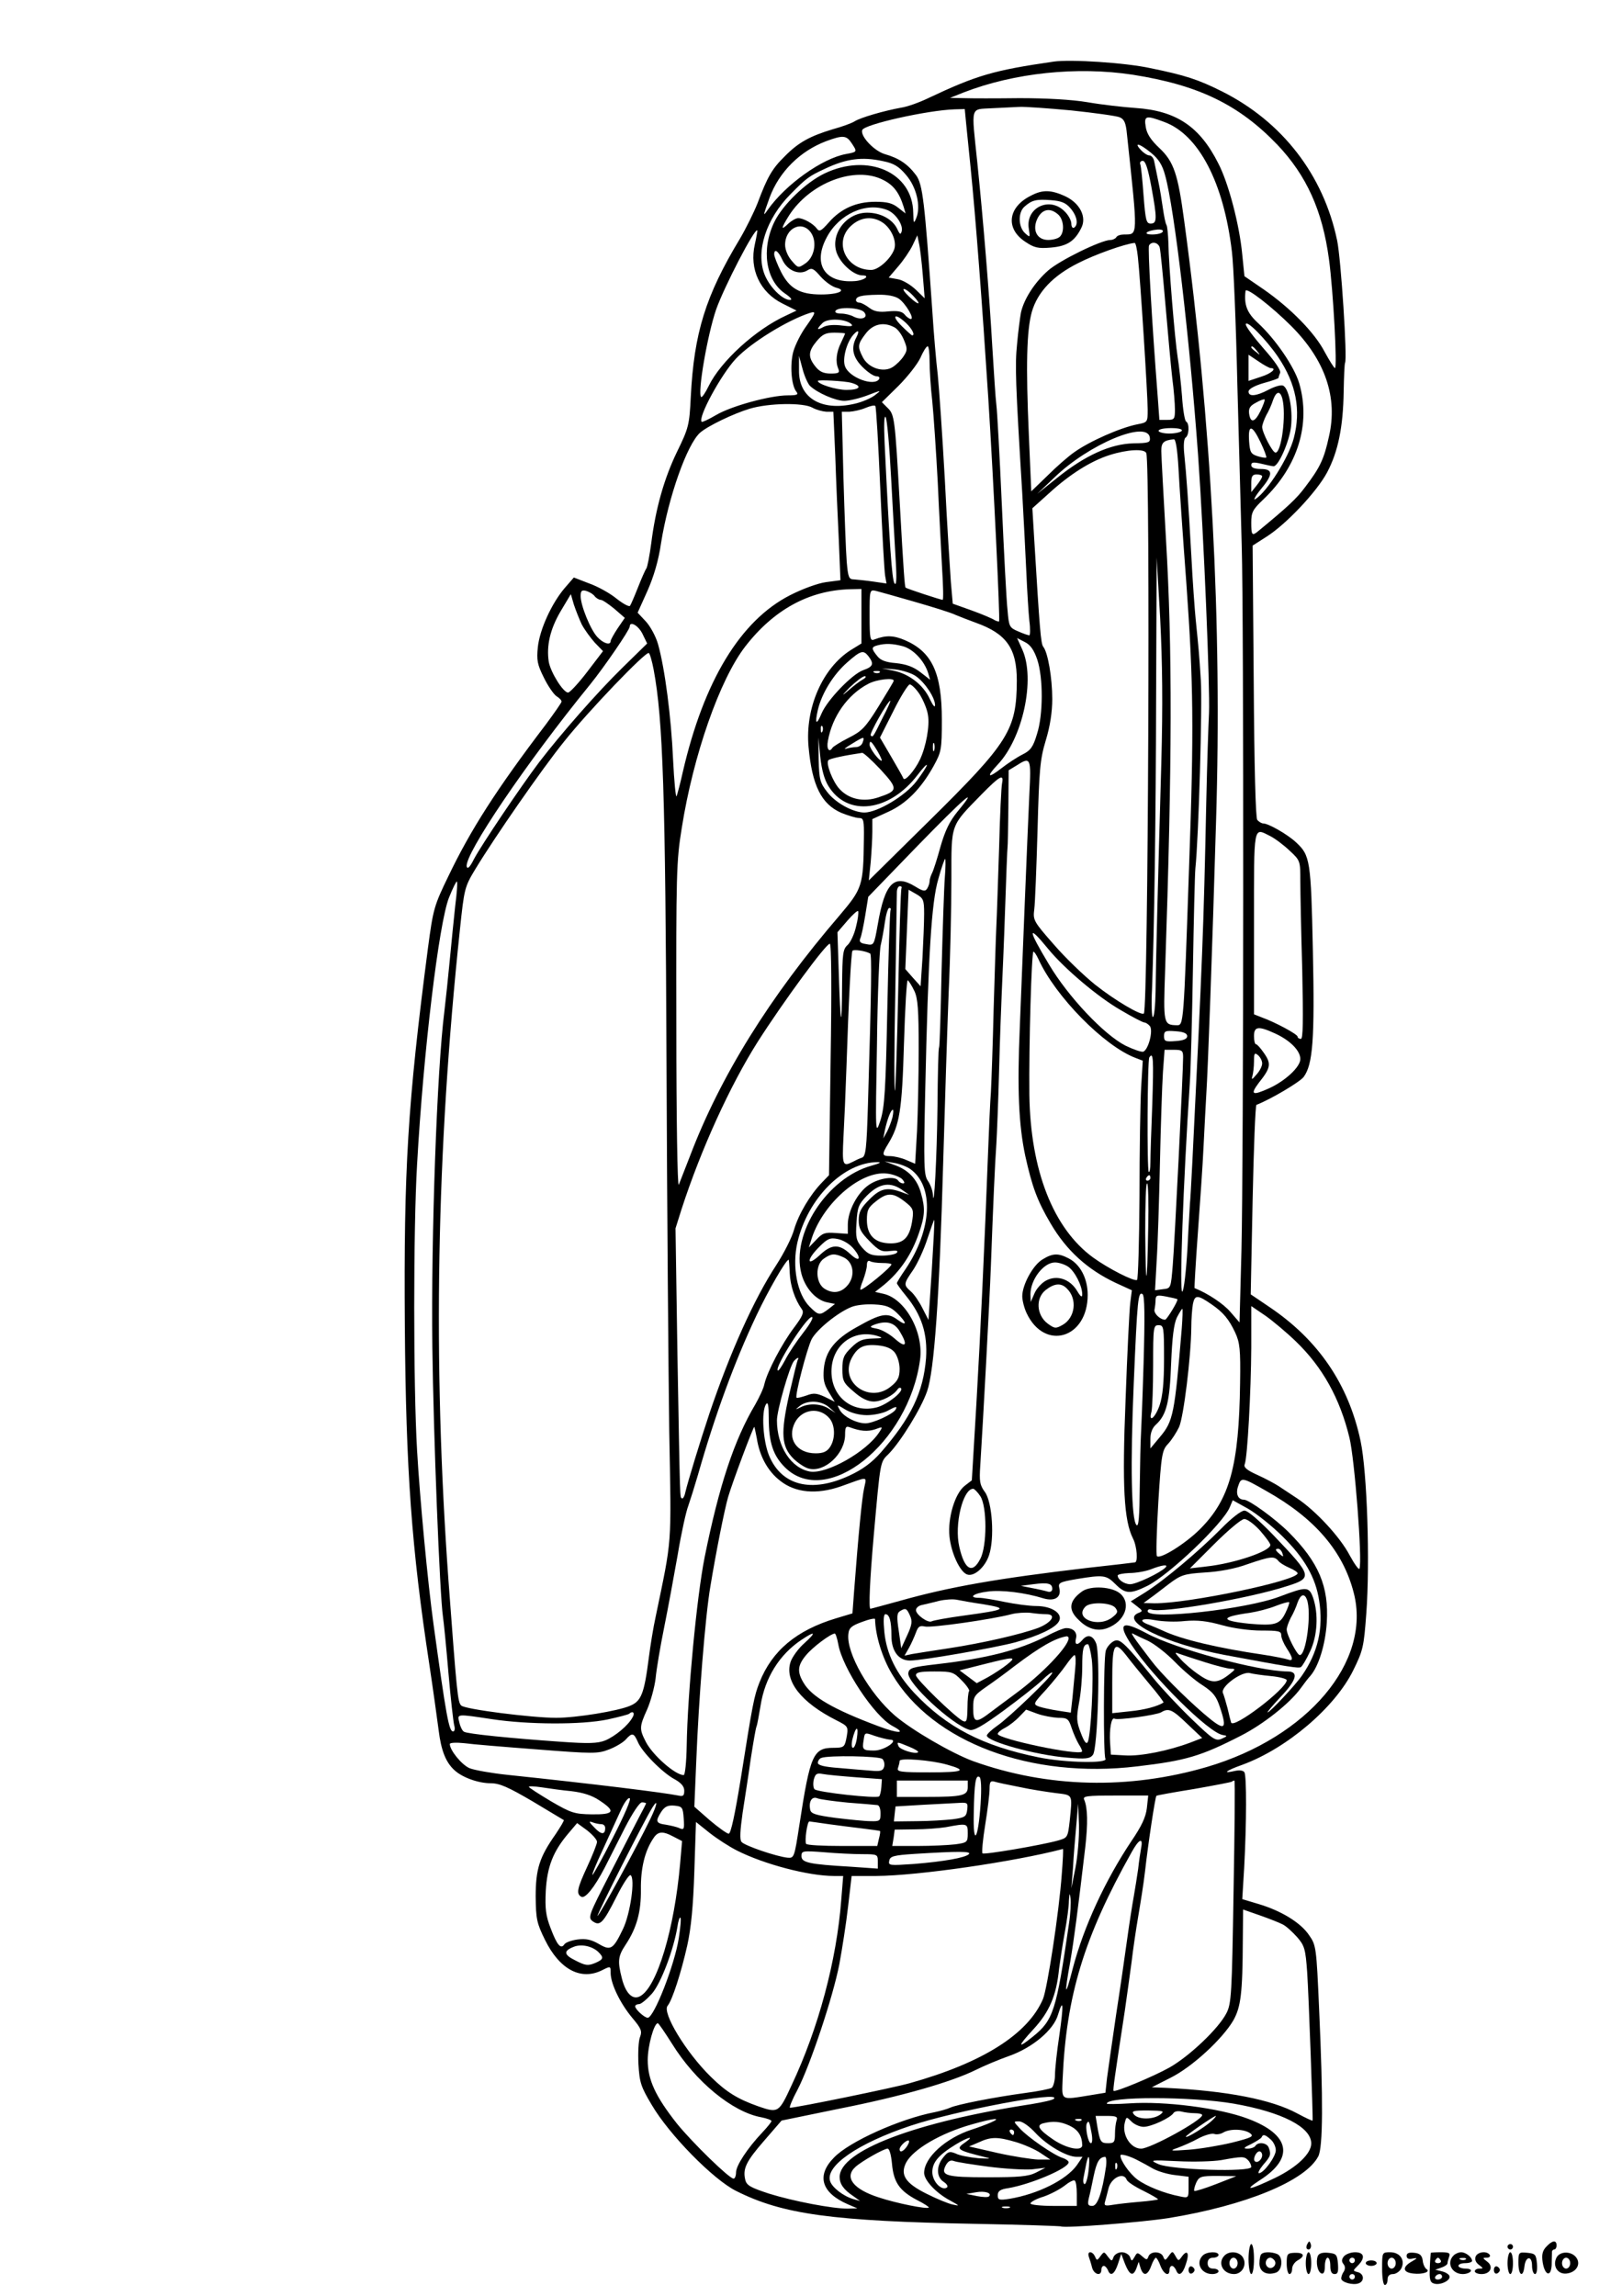 <?xml version="1.0" standalone="no"?>
<!DOCTYPE svg PUBLIC "-//W3C//DTD SVG 20010904//EN"
 "http://www.w3.org/TR/2001/REC-SVG-20010904/DTD/svg10.dtd">
<svg version="1.0" xmlns="http://www.w3.org/2000/svg"
 width="595pt" height="842pt" viewBox="0 0 595 842"
 preserveAspectRatio="xMidYMid meet">

<g transform="translate(0,842) scale(0.1,-0.1)"
fill="#000000" stroke="none">
<path d="M3865 8194 c-221 -32 -282 -50 -460 -134 -33 -16 -78 -32 -100 -35
-61 -11 -148 -36 -170 -50 -11 -7 -47 -20 -80 -29 -83 -25 -126 -48 -176 -99
-47 -46 -64 -76 -100 -172 -13 -33 -42 -92 -65 -131 -126 -209 -168 -345 -180
-579 -5 -104 -8 -115 -50 -201 -48 -99 -79 -209 -95 -336 -6 -45 -14 -87 -18
-93 -4 -5 -18 -37 -31 -70 -13 -33 -26 -63 -29 -67 -4 -4 -26 8 -50 27 -23 19
-68 44 -99 55 l-57 22 -33 -38 c-48 -56 -92 -152 -99 -217 -5 -48 -2 -64 22
-112 15 -31 36 -61 46 -68 10 -6 19 -15 19 -20 0 -4 -26 -41 -57 -83 -182
-239 -277 -388 -358 -557 -53 -109 -56 -121 -75 -263 -75 -574 -89 -813 -85
-1384 4 -536 25 -819 90 -1245 14 -93 29 -202 34 -240 9 -74 26 -118 58 -147
29 -27 88 -48 133 -48 33 0 64 -14 153 -66 62 -37 113 -68 115 -69 2 -2 -12
-25 -30 -52 -59 -84 -73 -127 -73 -229 1 -82 4 -97 34 -158 54 -110 133 -151
211 -111 30 15 30 15 30 -12 1 -40 35 -110 79 -163 33 -39 37 -49 29 -70 -6
-14 -8 -59 -6 -100 4 -68 9 -83 49 -150 64 -109 225 -273 309 -315 171 -86
350 -111 885 -121 165 -3 303 -8 306 -9 11 -8 297 15 394 30 283 46 504 136
551 227 17 34 18 207 3 538 -10 229 -11 236 -37 273 -30 45 -101 89 -185 114
l-60 18 7 115 c9 167 9 336 1 350 -4 7 -18 9 -36 5 -47 -11 -33 1 29 23 163
60 339 210 406 346 36 73 39 86 48 209 14 188 3 519 -21 632 -44 208 -155 371
-335 492 l-68 46 7 346 c4 190 10 347 14 349 52 20 158 83 173 102 34 46 41
137 34 464 -7 332 -10 349 -62 397 -31 29 -101 69 -120 69 -6 0 -16 6 -22 13
-6 7 -11 193 -13 509 l-4 497 50 32 c73 46 185 165 223 236 41 77 59 168 61
297 1 54 3 101 5 105 9 15 -15 383 -29 449 -50 240 -201 436 -423 547 -86 43
-134 59 -262 85 -91 20 -293 33 -355 24z m290 -48 c242 -38 390 -110 531 -257
107 -113 165 -241 189 -419 16 -117 31 -400 22 -400 -3 0 -20 27 -38 60 -37
71 -126 161 -224 229 l-70 48 -8 79 c-10 108 -50 262 -88 335 -68 135 -154
193 -304 203 -44 3 -123 12 -175 21 -59 10 -154 15 -250 15 -85 -1 -177 -1
-205 0 l-50 1 50 20 c186 72 416 96 620 65z m-225 -131 c85 -9 165 -20 177
-25 17 -7 23 -20 27 -62 41 -384 41 -367 -11 -368 -12 0 -25 -4 -28 -10 -3 -5
-13 -10 -21 -10 -34 0 -187 -75 -229 -112 -50 -44 -89 -105 -100 -155 -3 -17
-10 -68 -14 -114 -8 -78 -6 -141 19 -549 5 -91 12 -221 15 -290 3 -69 8 -149
11 -177 4 -29 3 -53 0 -53 -4 0 -22 6 -40 14 -33 14 -35 17 -40 78 -4 34 -13
209 -21 388 -8 179 -17 343 -20 365 -3 22 -9 119 -15 215 -11 193 -33 461 -55
675 -22 211 -27 193 53 198 37 2 83 4 102 5 19 1 105 -5 190 -13z m-386 -47
c3 -29 10 -100 16 -158 19 -187 43 -504 65 -845 20 -313 44 -819 40 -824 -2
-1 -10 1 -17 5 -7 5 -44 21 -83 35 l-70 25 -7 80 c-3 43 -14 212 -22 374 -9
162 -21 336 -26 385 -6 50 -15 155 -20 235 -28 399 -35 465 -60 498 -30 40
-62 62 -115 77 -39 12 -90 66 -82 88 7 21 241 73 339 76 l37 1 5 -52z m726 5
c127 -46 219 -222 249 -476 6 -45 15 -264 20 -487 6 -223 13 -488 16 -590 8
-260 7 -2270 -1 -2588 l-7 -262 -33 38 c-25 30 -84 69 -132 88 -1 1 4 91 12
200 8 109 18 253 21 319 3 66 8 152 10 190 6 92 22 526 36 1007 22 720 -17
1462 -117 2198 -23 172 -38 217 -91 267 -31 29 -46 52 -50 77 -7 42 0 44 67
19z m-1146 -78 c21 -32 22 -32 -21 -40 -87 -16 -222 -112 -287 -205 -18 -26
-17 -22 7 45 35 95 112 171 207 207 62 23 75 22 94 -7z m1099 -36 c27 -22 41
-44 51 -82 34 -120 90 -599 121 -1027 21 -296 44 -857 40 -945 -2 -38 -7 -185
-10 -325 -10 -479 -14 -568 -51 -1320 -4 -80 -8 -149 -9 -155 0 -5 -5 -79 -9
-163 -5 -84 -13 -155 -19 -159 -11 -7 3 391 28 772 3 44 8 229 11 410 3 182 7
348 9 370 12 111 26 603 20 690 -6 98 -8 115 -19 225 -3 30 -11 136 -16 235
-11 199 -18 294 -26 372 -3 31 -1 54 5 58 13 8 15 52 2 59 -5 3 -12 45 -15 93
-4 49 -11 113 -16 143 -10 63 -33 338 -34 420 -1 30 -4 60 -7 65 -4 6 -9 33
-13 60 -4 28 -11 73 -17 100 -6 28 -12 60 -15 73 -2 12 -10 22 -18 22 -7 0
-21 9 -31 20 -28 30 -4 24 38 -11z m-984 -30 c40 -8 58 -19 85 -51 38 -44 55
-115 37 -158 -9 -22 -10 -20 -11 20 -2 148 -166 220 -325 144 -69 -33 -154
-115 -185 -179 -48 -100 -31 -213 39 -261 22 -15 29 -24 19 -24 -28 0 -76 48
-94 95 -32 84 7 203 95 292 60 61 69 67 127 94 78 37 136 45 213 28z m984 -91
c22 -120 22 -138 -2 -138 -16 0 -19 12 -26 102 -4 55 -9 107 -12 115 -3 7 1
13 9 13 10 0 19 -28 31 -92z m-983 22 c38 -19 59 -47 75 -99 l7 -24 -27 21
c-21 17 -41 22 -84 22 -70 0 -126 -25 -170 -75 -29 -33 -35 -36 -45 -23 -13
18 -49 38 -68 38 -8 0 -24 -9 -36 -20 -28 -27 -28 -19 2 29 77 121 243 184
346 131z m14 -110 c30 -11 59 -53 54 -77 -4 -15 -7 -14 -17 8 -17 35 -61 59
-110 59 -82 0 -142 -89 -107 -158 19 -38 62 -72 89 -72 32 0 7 -19 -28 -21
-110 -8 -155 63 -102 161 45 85 144 130 221 100z m-11 -50 c30 -24 47 -68 37
-95 -13 -35 -58 -75 -84 -75 -92 0 -139 101 -75 161 37 35 84 38 122 9z m-267
-35 c22 -34 11 -90 -23 -112 -25 -17 -26 -16 -49 11 -14 16 -24 40 -24 58 0
63 64 92 96 43z m-207 -41 c-21 -91 19 -176 101 -217 l52 -26 -38 -18 c-112
-51 -240 -168 -284 -258 -12 -25 -25 -44 -28 -41 -14 14 23 228 55 321 29 82
141 299 151 290 1 -1 -3 -24 -9 -51z m1496 46 c-3 -6 -21 -10 -38 -10 -37 0
-22 14 18 18 15 1 24 -2 20 -8z m-880 -158 l7 -86 -33 32 c-18 17 -47 35 -66
38 l-33 6 35 41 c19 22 43 57 53 78 l17 36 6 -29 c4 -16 10 -68 14 -116z m789
66 c9 -79 36 -506 36 -560 0 -46 0 -47 -37 -54 -62 -12 -176 -62 -233 -103
-19 -13 -63 -51 -96 -84 l-61 -59 -9 209 c-11 252 -8 381 11 449 21 73 78 133
170 179 60 31 172 71 207 74 4 1 9 -23 12 -51z m80 35 c3 -10 12 -103 21 -208
9 -104 20 -226 25 -270 6 -44 10 -96 10 -117 0 -35 -2 -38 -29 -38 l-28 0 -6
83 c-22 281 -37 549 -32 557 10 16 33 11 39 -7z m-1384 -46 c18 -39 61 -57 91
-39 17 11 23 8 49 -22 17 -19 42 -37 57 -41 41 -10 9 -25 -55 -25 -78 0 -116
22 -147 83 -14 28 -25 57 -25 64 0 23 15 13 30 -20z m480 -132 c33 -35 21 -37
-15 -3 -16 15 -25 28 -19 28 6 0 21 -11 34 -25z m1388 -112 c124 -125 170
-261 137 -404 -18 -83 -33 -114 -87 -185 -32 -43 -62 -71 -175 -164 -20 -16
-23 -12 -23 33 0 38 5 48 44 85 127 121 175 277 132 426 -18 61 -87 162 -151
221 -41 38 -52 67 -46 118 2 16 97 -58 169 -130z m-1440 101 c24 -17 58 -74
43 -74 -4 0 -15 7 -22 16 -10 12 -25 15 -60 12 -35 -4 -53 0 -70 13 -13 10
-30 19 -36 19 -7 0 -13 4 -13 9 0 14 20 19 80 20 35 1 64 -5 78 -15z m-128
-49 c17 -20 -10 -31 -39 -16 -11 6 -31 11 -46 11 -15 0 -24 4 -20 10 10 16 91
12 105 -5z m-213 -52 c-19 -26 -40 -68 -47 -93 -13 -48 -7 -124 11 -146 9 -11
4 -14 -31 -14 -64 0 -207 -39 -263 -72 -27 -16 -51 -27 -53 -25 -15 15 71 173
125 231 54 58 188 141 271 168 25 8 23 2 -13 -49z m367 12 c22 -21 34 -45 22
-45 -2 0 -20 16 -39 35 -39 39 -25 49 17 10z m-201 -4 c8 -8 -2 -9 -34 -5 -28
4 -55 2 -68 -5 -25 -14 -27 -9 -4 14 18 19 86 16 106 -4z m1566 -121 c66 -98
84 -194 57 -297 -19 -72 -97 -195 -140 -223 -10 -7 -3 8 17 33 48 57 48 77 2
77 -23 0 -35 5 -35 14 0 11 8 12 38 5 20 -5 40 -9 44 -9 18 0 58 91 64 146 7
65 -9 142 -30 150 -8 3 -31 -4 -52 -15 -45 -24 -74 -27 -74 -7 0 9 21 21 55
31 30 8 55 17 55 19 0 3 3 11 6 19 3 9 -20 43 -60 88 -36 41 -66 81 -66 89 0
21 75 -55 119 -120z m-1407 109 c11 -6 26 -26 34 -46 13 -31 13 -38 -1 -59 -8
-13 -26 -31 -40 -40 -34 -22 -90 -4 -110 36 -20 39 -19 48 11 87 27 35 66 44
106 22z m-141 -37 c-20 -38 -13 -72 23 -108 19 -19 41 -34 51 -34 9 0 13 -4
10 -10 -18 -29 -110 5 -125 46 -11 27 6 90 31 117 18 20 23 14 10 -11z m-41
15 c0 -2 -7 -17 -15 -34 -17 -34 -21 -70 -10 -95 6 -15 2 -18 -28 -18 -26 0
-41 7 -56 26 -28 35 -26 56 5 93 21 25 33 31 65 31 21 0 39 -2 39 -3z m310
-102 c0 -31 4 -97 10 -148 5 -51 14 -184 20 -297 5 -113 13 -256 16 -317 4
-62 5 -113 2 -113 -7 0 -132 41 -136 45 -3 3 -7 48 -22 320 -17 302 -19 315
-44 339 l-21 21 61 60 c33 33 69 79 80 102 10 23 22 43 27 43 4 0 7 -25 7 -55z
m1201 38 c13 -16 12 -17 -3 -4 -10 7 -18 15 -18 17 0 8 8 3 21 -13z m50 -63
c25 0 3 -20 -36 -32 l-45 -15 0 48 0 48 36 -24 c20 -14 41 -25 45 -25z m-1690
-65 c27 -26 94 -55 126 -55 18 0 56 9 85 20 52 20 53 20 28 1 -14 -11 -48 -26
-76 -32 -122 -28 -205 22 -203 124 l0 52 13 -48 c7 -27 20 -55 27 -62z m152
11 c42 -12 32 -26 -18 -26 -37 0 -105 21 -105 33 0 5 98 0 123 -7z m1581 -58
c15 -58 -3 -198 -25 -198 -11 0 -49 74 -49 94 0 8 7 27 15 43 9 15 20 40 25
56 12 33 26 35 34 5z m-80 -45 c-21 -43 -37 -46 -42 -9 -2 19 4 28 25 39 15 9
30 14 32 12 2 -2 -5 -21 -15 -42z m-1644 12 c14 -8 37 -14 51 -15 l26 0 7
-162 c3 -90 9 -229 13 -309 l6 -147 -53 -7 c-30 -4 -87 -25 -132 -48 -182 -93
-316 -314 -393 -647 -9 -41 -20 -82 -23 -90 -3 -8 -9 53 -13 135 -7 156 -30
333 -55 422 -8 29 -29 67 -45 84 l-30 32 36 80 c23 52 41 112 50 176 27 168
95 361 143 404 27 24 122 70 182 88 70 21 196 23 230 4z m249 -294 c7 -162 15
-307 18 -323 l5 -28 -48 7 c-27 4 -59 7 -71 8 -19 0 -22 7 -27 65 -3 36 -8
174 -12 308 l-6 242 28 0 c16 1 43 7 59 14 17 7 33 11 36 7 3 -3 11 -138 18
-300z m40 34 c6 -115 14 -253 17 -305 4 -66 2 -90 -5 -79 -9 14 -18 140 -36
514 -3 68 -2 104 4 95 5 -8 14 -109 20 -225z m1066 175 c-3 -5 -24 -10 -46
-10 -21 0 -39 5 -39 10 0 6 21 10 46 10 27 0 43 -4 39 -10z m289 -42 c14 -29
23 -54 21 -56 -2 -2 -16 0 -32 5 -25 8 -28 15 -31 56 -4 62 11 60 42 -5z
m-406 17 c2 -18 -3 -20 -61 -21 -83 -2 -176 -44 -277 -125 l-75 -60 63 60
c126 122 341 212 350 146z m105 -112 c3 -60 16 -250 29 -423 26 -363 28 -536
10 -1035 -20 -588 -20 -585 -45 -585 -49 1 -50 5 -43 201 26 765 27 1177 3
1584 -9 159 -17 304 -17 321 0 31 8 39 46 43 7 1 13 -38 17 -106z m-118 55
c15 -48 7 -2039 -9 -2055 -9 -9 -106 48 -179 106 -41 33 -110 99 -152 148 -74
84 -76 89 -71 128 3 22 8 153 12 290 6 222 9 259 30 329 16 52 24 105 24 152
0 78 -16 171 -33 192 -9 11 -13 63 -33 392 l-7 116 59 53 c77 71 155 120 224
142 66 21 129 24 135 7z m425 -85 c0 -5 -9 -19 -20 -33 l-20 -25 0 33 c0 25 4
32 20 32 11 0 20 -3 20 -7z m-370 -1053 c-12 -421 -20 -728 -21 -837 -1 -51
-5 -93 -10 -93 -4 0 -6 46 -3 103 8 222 14 605 15 1082 l2 500 13 -225 c8
-160 10 -313 4 -530z m-2079 614 c6 -8 17 -14 23 -14 6 0 28 -15 50 -33 l38
-33 -26 -38 c-14 -21 -26 -43 -26 -47 0 -17 -27 -9 -49 15 -25 27 -61 115 -61
150 0 19 4 23 20 19 10 -3 25 -11 31 -19z m979 -74 l0 -100 -39 -24 c-104 -66
-168 -213 -155 -355 13 -142 47 -210 120 -242 25 -10 54 -19 65 -19 17 0 19
-7 18 -77 -2 -172 -6 -182 -89 -280 -257 -299 -438 -591 -549 -883 -18 -47
-37 -94 -41 -105 -5 -11 -9 247 -9 579 -1 561 0 608 20 730 42 266 139 543
232 664 105 136 235 207 385 211 l42 1 0 -100z m195 53 c66 -19 134 -40 150
-48 17 -7 50 -20 75 -29 112 -40 150 -94 150 -212 -1 -181 -28 -225 -323 -516
l-220 -217 7 67 c3 37 6 87 6 112 l0 46 59 27 c66 30 120 85 166 168 28 51 30
60 30 169 0 172 -36 249 -135 292 -42 18 -70 19 -112 3 -16 -7 -18 1 -18 88 0
93 0 95 23 90 12 -3 76 -21 142 -40z m-1221 -83 c10 -19 32 -49 48 -67 l30
-31 -58 -76 c-32 -42 -64 -76 -70 -76 -18 0 -64 74 -71 113 -9 59 5 120 44
186 l37 62 11 -38 c7 -21 20 -54 29 -73z m223 -35 l17 -35 -90 -88 c-93 -91
-227 -244 -306 -347 -68 -90 -212 -304 -239 -355 -15 -30 -24 -39 -27 -28 -9
44 219 381 453 668 51 63 145 200 145 212 0 22 32 4 47 -27z m1448 -94 c22
-67 22 -202 -1 -273 -14 -47 -23 -60 -53 -75 -20 -10 -55 -33 -78 -51 -49 -38
-56 -32 -14 13 93 97 140 315 91 423 l-19 42 29 -15 c20 -10 33 -29 45 -64z
m-493 49 c39 -11 79 -54 93 -99 l7 -24 -36 28 c-26 20 -52 29 -89 33 -37 3
-57 10 -69 26 -22 27 -22 33 0 39 30 8 56 7 94 -3z m-914 -87 c34 -182 43
-454 47 -1448 2 -522 7 -1128 10 -1346 8 -431 11 -384 -50 -679 -8 -36 -19
-103 -25 -150 -17 -133 -28 -159 -69 -176 -44 -19 -196 -44 -271 -44 -88 0
-334 31 -348 45 -13 12 -16 43 -47 460 -58 805 -44 1572 42 2385 16 151 17
157 57 223 69 114 244 367 325 467 88 111 300 332 311 325 4 -2 12 -30 18 -62z
m788 50 c21 -28 17 -38 -20 -51 -41 -15 -131 -109 -152 -158 -19 -46 -26 -40
-14 12 14 60 56 129 107 174 51 45 60 47 79 23z m174 -73 c34 -24 70 -79 70
-106 0 -11 -8 -1 -19 22 -23 51 -75 92 -132 104 l-44 9 48 -4 c27 -3 62 -14
77 -25z m-133 14 c-3 -3 -12 -4 -19 -1 -8 3 -5 6 6 6 11 1 17 -2 13 -5z m-62
-26 c-11 -6 -36 -25 -55 -42 -24 -21 -22 -17 6 12 24 23 49 42 56 42 7 0 4 -6
-7 -12z m113 -6 c-1 -4 -27 -47 -56 -94 -47 -76 -61 -90 -109 -114 -30 -15
-56 -32 -59 -36 -12 -20 -23 -5 -17 25 16 90 73 170 148 209 31 17 99 24 93
10z m96 -49 c13 -21 27 -54 30 -75 7 -40 -7 -116 -29 -163 -20 -42 -56 -82
-61 -70 -2 6 -23 42 -45 80 l-41 70 49 97 c26 53 54 97 60 98 7 0 24 -17 37
-37z m-136 -85 c-36 -73 -36 -73 -44 -65 -6 5 63 127 72 127 2 0 -10 -28 -28
-62z m-221 -50 c-3 -8 -6 -5 -6 6 -1 11 2 17 5 13 3 -3 4 -12 1 -19z m147 -42
c-3 -9 -14 -16 -24 -16 -10 0 -27 -3 -37 -6 -10 -3 0 5 22 18 45 28 48 28 39
4z m-125 -159 c70 -114 224 -94 327 41 19 25 34 41 34 36 0 -5 -17 -31 -38
-59 -40 -53 -143 -115 -192 -115 -42 1 -106 36 -136 76 -26 33 -29 46 -31 118
l-1 81 7 -71 c5 -46 15 -83 30 -107z m180 128 c11 -19 18 -35 15 -35 -10 0
-43 44 -44 58 0 20 7 14 29 -23z m208 3 c-3 -7 -5 -2 -5 12 0 14 2 19 5 13 2
-7 2 -19 0 -25z m-197 -70 c65 -71 65 -78 -7 -102 -55 -19 -109 -7 -143 30
-25 26 -52 96 -41 106 5 6 62 18 124 27 5 0 35 -27 67 -61z m546 -90 c-3 -68
-11 -249 -17 -403 -6 -154 -14 -356 -18 -450 -10 -230 -4 -361 20 -474 25
-113 44 -165 93 -248 58 -99 135 -169 239 -218 l59 -27 -6 -47 c-3 -25 -11
-184 -17 -353 -13 -320 -6 -444 27 -510 15 -29 19 -88 7 -88 -5 -1 -82 -10
-173 -20 -331 -39 -504 -69 -689 -121 -58 -16 -106 -29 -108 -29 -7 0 -2 108
12 267 25 279 23 270 55 301 44 45 119 166 141 230 26 75 45 339 59 842 6 212
15 491 20 620 6 129 10 316 10 416 0 207 -5 192 112 312 66 67 81 75 74 40 -3
-13 -8 -120 -11 -238 -4 -118 -8 -246 -10 -285 -2 -38 -6 -176 -10 -305 -3
-129 -8 -266 -10 -305 -3 -38 -7 -133 -10 -210 -14 -369 -28 -667 -43 -928
l-17 -286 -26 -20 c-36 -28 -63 -118 -56 -186 6 -60 38 -129 64 -139 25 -10
66 25 81 70 21 62 12 195 -15 232 -19 26 -21 39 -17 98 10 158 34 599 39 734
8 217 15 378 20 445 2 33 7 155 10 270 3 116 8 246 10 290 2 44 8 179 12 300
4 121 8 223 9 228 1 4 2 69 3 145 l1 137 28 17 c53 34 55 30 48 -104z m-264
-65 c-29 -36 -45 -69 -62 -128 -12 -44 -26 -88 -31 -97 -5 -10 -9 -23 -9 -30
0 -7 -4 -19 -9 -27 -7 -11 -15 -10 -44 8 -77 47 -111 13 -137 -139 -14 -79
-14 -78 -45 -72 -20 3 -24 9 -19 21 4 9 12 47 18 84 l11 68 179 185 c171 176
234 231 148 127z m1147 -89 c18 -9 50 -33 72 -54 39 -36 39 -38 39 -111 0 -41
3 -188 7 -326 4 -189 3 -253 -5 -253 -7 0 -12 4 -12 8 0 9 -82 53 -132 71
l-28 11 0 335 c0 366 -3 350 59 319z m-1193 -151 c-3 -38 -8 -192 -12 -343 -3
-151 -7 -277 -9 -281 -3 -3 -5 -100 -6 -215 -2 -184 -13 -393 -17 -324 -1 14
-9 36 -18 49 -15 21 -16 54 -10 330 11 501 23 693 48 777 11 41 23 74 25 74 2
0 2 -30 -1 -67z m-1796 -104 c-5 -46 -14 -136 -20 -199 -6 -63 -15 -149 -20
-190 -27 -212 -49 -818 -44 -1231 4 -321 27 -908 39 -989 3 -19 12 -111 20
-205 8 -93 18 -180 21 -192 4 -13 2 -23 -4 -23 -15 0 -25 54 -72 395 -21 153
-50 460 -60 635 -14 239 -14 813 0 1050 23 412 80 885 117 978 14 35 27 61 29
59 3 -2 0 -42 -6 -88z m1637 64 c-3 -5 -8 -172 -12 -373 -4 -201 -10 -367 -12
-370 -3 -3 -3 155 1 350 3 195 6 365 6 378 0 12 5 22 11 22 5 0 8 -3 6 -7z
m83 -94 c0 -31 -3 -103 -6 -161 l-7 -105 -28 31 -28 32 6 146 6 145 28 -16
c26 -15 29 -21 29 -72z m-250 -48 c-6 -27 -20 -57 -31 -67 -17 -15 -19 -32
-20 -148 -1 -170 -6 -151 -12 42 l-5 153 37 43 c20 23 38 39 39 34 2 -5 -1
-31 -8 -57z m127 62 c-3 -5 -8 -167 -12 -361 -6 -300 -10 -361 -25 -410 -19
-57 -19 -57 -13 278 2 184 9 349 14 365 4 17 11 54 15 83 4 28 11 52 16 52 5
0 7 -3 5 -7z m578 -143 c59 -72 183 -177 267 -225 42 -25 81 -45 86 -45 5 0
14 -6 20 -13 13 -16 -5 -86 -24 -94 -7 -2 -36 8 -65 22 -79 40 -211 180 -281
298 -79 131 -79 150 -3 57z m-798 -405 l-6 -425 -27 -28 c-43 -45 -84 -114
-101 -171 -8 -30 -38 -88 -65 -130 -82 -125 -170 -321 -246 -546 -34 -102 -78
-246 -88 -288 -3 -15 -9 -25 -13 -22 -7 8 -6 -31 -16 530 l-7 460 22 70 c71
219 178 454 280 615 96 150 249 358 264 359 6 1 7 -170 3 -424z m145 388 c6
-3 5 -123 -8 -551 -5 -167 -8 -194 -23 -198 -9 -3 -24 -10 -33 -15 -37 -19
-39 -12 -34 89 3 53 8 169 11 257 8 244 17 419 22 428 4 6 47 0 65 -10z m617
-20 c62 -137 242 -320 357 -363 l26 -10 -6 -99 c-3 -54 -6 -234 -6 -399 -1
-166 -5 -304 -9 -306 -10 -7 -106 42 -161 82 -147 107 -230 321 -234 597 -2
182 8 525 15 525 3 0 11 -12 18 -27z m-455 -117 c13 -27 16 -69 16 -213 0 -99
-3 -234 -6 -300 l-7 -121 -33 14 c-18 8 -45 14 -59 14 -30 0 -31 6 -7 45 42
69 51 122 58 367 4 131 10 235 14 233 4 -3 15 -20 24 -39z m1323 -156 c55 -25
93 -63 93 -94 0 -29 -55 -80 -114 -107 -62 -28 -71 -24 -39 19 44 55 47 70 21
108 -13 19 -26 34 -30 34 -5 0 -8 14 -8 30 0 36 16 38 77 10z m-322 -10 c0
-10 -13 -16 -42 -18 -38 -3 -43 -1 -43 18 0 19 5 21 43 18 29 -2 42 -8 42 -18z
m-15 -77 c0 -55 -31 -680 -38 -763 -7 -85 -7 -85 -36 -88 l-29 -4 6 109 c4 59
9 221 12 358 3 138 8 287 11 333 l6 82 34 0 c30 0 34 -3 34 -27z m290 -23 c0
-10 -9 -28 -21 -41 -16 -19 -19 -20 -15 -6 3 10 6 35 6 54 0 30 2 34 15 23 8
-7 15 -20 15 -30z m-403 -147 c-4 -98 -7 -196 -7 -217 0 -22 -3 -37 -6 -34 -7
8 -5 408 2 420 15 23 16 -7 11 -169z m-953 -50 c-4 -16 -13 -39 -20 -53 l-14
-25 6 30 c9 41 22 75 29 75 3 0 2 -12 -1 -27z m-77 -178 c-163 -45 -296 -250
-257 -397 14 -52 52 -95 93 -104 l30 -6 -24 -19 c-32 -24 -36 -24 -69 9 -46
46 -65 147 -45 235 38 163 170 295 295 295 15 0 6 -5 -23 -13z m143 -13 c87
-63 79 -222 -18 -366 -18 -26 -32 -49 -32 -52 0 -3 15 -24 34 -47 57 -70 79
-139 73 -228 -10 -125 -55 -219 -166 -346 -33 -37 -66 -62 -116 -85 -138 -64
-248 -37 -294 74 -22 54 -29 161 -11 188 7 11 10 -4 10 -50 0 -90 16 -138 59
-181 153 -153 454 87 496 394 14 101 -54 224 -134 242 l-31 7 33 26 c59 49
101 111 128 190 22 63 23 91 8 144 -13 51 -45 86 -94 104 l-40 15 35 -6 c19
-3 46 -13 60 -23z m-31 -36 c9 -10 11 -16 4 -16 -7 0 -15 5 -18 10 -11 18 -70
10 -107 -15 -42 -28 -78 -96 -78 -146 l0 -34 -45 3 c-38 3 -48 0 -71 -25 l-27
-28 8 25 c39 133 181 258 279 246 21 -2 46 -12 55 -20z m911 4 c0 -5 -5 -10
-11 -10 -5 0 -7 5 -4 10 3 6 8 10 11 10 2 0 4 -4 4 -10z m-905 -48 l20 -14
-20 7 c-59 23 -84 18 -125 -23 -32 -32 -40 -47 -40 -77 0 -30 8 -45 40 -77 34
-35 45 -40 75 -36 24 3 32 1 24 -7 -5 -5 -30 -10 -55 -10 -38 0 -50 5 -71 29
-22 26 -25 37 -21 93 3 55 8 67 37 97 47 48 89 54 136 18z m897 -134 c-4 -228
-9 -237 -11 -20 0 100 2 182 7 182 4 0 6 -73 4 -162z m-894 96 c31 -24 34 -30
29 -66 -9 -64 -30 -88 -79 -88 -58 0 -88 29 -88 86 0 36 5 46 33 68 41 33 62
33 105 0z m100 -253 l-12 -182 -22 43 c-12 24 -31 52 -43 62 -27 24 -27 27 9
79 16 24 40 76 52 114 13 39 24 70 25 69 2 -2 -3 -85 -9 -185z m-290 83 c34
-38 27 -57 -9 -23 -41 38 -69 37 -113 -5 -48 -44 -48 -16 -1 31 30 30 40 35
68 29 17 -3 42 -17 55 -32z m-34 -35 c35 -16 44 -63 19 -98 -24 -32 -56 -38
-89 -17 -33 22 -34 88 -2 110 27 19 39 20 72 5z m-197 -58 c2 -47 19 -97 44
-132 9 -12 4 -25 -29 -69 -43 -57 -97 -159 -108 -206 -3 -16 -19 -49 -33 -74
-78 -131 -133 -298 -186 -560 -29 -145 -63 -503 -66 -692 -1 -60 -6 -108 -11
-108 -31 0 -114 73 -139 122 -24 47 -24 55 5 119 13 30 27 81 31 114 3 33 17
116 31 185 14 69 36 189 50 268 13 79 31 160 39 180 7 20 23 71 35 112 62 218
134 415 215 586 43 91 108 204 118 204 1 0 3 -22 4 -49z m339 37 c19 0 34 -2
34 -5 0 -10 -101 -93 -113 -93 -3 0 1 16 9 35 7 19 14 44 14 55 0 13 4 18 11
15 6 -4 26 -7 45 -7z m959 -367 c-4 -135 -9 -257 -10 -271 -1 -14 -3 -95 -4
-180 -1 -113 -4 -151 -12 -143 -19 19 -23 221 -10 522 13 307 16 335 32 325 8
-4 9 -81 4 -253z m124 234 c4 -5 -39 -75 -45 -75 -18 0 -42 23 -39 37 2 10 4
26 4 37 1 16 6 17 39 11 20 -4 39 -8 41 -10z m126 -19 c42 -29 63 -54 86 -103
17 -37 20 -62 18 -185 -4 -305 -38 -428 -149 -538 -54 -53 -144 -109 -156 -97
-4 3 -1 92 5 197 11 177 14 192 36 215 13 14 31 42 40 61 17 37 44 259 45 365
0 31 3 70 6 87 7 34 17 34 69 -2z m-1155 -31 c38 -37 39 -52 1 -24 -36 26 -60
22 -148 -28 -80 -44 -115 -88 -121 -153 -3 -38 0 -56 18 -85 l22 -36 -36 18
c-31 14 -42 15 -68 5 -18 -6 -33 -10 -36 -8 -7 7 38 179 55 214 18 35 96 99
147 119 17 7 55 11 84 9 42 -2 59 -9 82 -31z m1463 -104 c98 -94 162 -209 197
-353 19 -76 48 -450 37 -481 -2 -6 -18 16 -36 49 -35 67 -125 164 -193 209
-23 15 -54 36 -68 45 -14 9 -49 28 -78 41 -38 17 -51 28 -46 39 10 25 23 265
24 428 l0 152 53 -36 c28 -20 78 -62 110 -93z m-418 47 c-26 -313 -31 -340
-80 -398 l-35 -42 0 35 c0 22 7 41 21 53 38 35 50 83 55 224 4 96 10 144 21
168 9 17 18 32 20 32 2 0 1 -33 -2 -72z m-1388 -15 c-25 -32 -55 -77 -67 -101
-13 -24 -24 -41 -27 -38 -12 12 105 196 125 196 8 0 -6 -25 -31 -57z m353 5
c31 -51 24 -64 -16 -29 -20 18 -50 35 -67 38 -27 5 -28 7 -12 14 45 17 75 10
95 -23z m970 -101 c0 -87 -5 -137 -16 -170 -16 -47 -42 -68 -30 -24 3 12 6 88
6 170 0 140 1 147 20 147 19 0 20 -7 20 -123z m-1050 83 c21 -7 18 -8 -20 -9
-35 -1 -51 -7 -77 -33 -28 -27 -33 -39 -33 -79 0 -43 4 -51 42 -83 28 -25 52
-36 73 -36 29 0 72 22 87 44 4 6 9 8 13 5 11 -12 -49 -59 -87 -70 -90 -24
-168 37 -168 131 0 96 81 158 170 130z m62 -60 c10 -13 18 -39 18 -60 0 -30
-6 -44 -31 -64 -78 -66 -191 14 -145 103 22 41 44 52 96 47 30 -3 50 -11 62
-26z m-356 -28 c-2 -4 -16 -61 -31 -126 -32 -143 -29 -191 16 -236 17 -16 42
-33 56 -36 58 -15 133 55 133 125 0 26 3 32 16 27 40 -15 66 -17 94 -8 29 11
29 10 15 -11 -46 -71 -191 -153 -253 -144 -70 12 -122 92 -122 188 0 37 46
197 62 217 11 13 22 17 14 4z m115 -173 l24 -21 -25 16 c-28 18 -72 21 -103 5
-21 -10 -21 -10 -3 5 28 22 79 20 107 -5z m139 -29 c25 0 58 7 74 15 33 18 39
19 31 5 -11 -17 -83 -50 -110 -50 -34 0 -82 25 -95 50 -11 20 -11 20 22 0 20
-12 51 -20 78 -20z m-137 -12 c21 -25 22 -76 1 -106 -11 -16 -25 -22 -52 -22
-70 0 -106 54 -76 113 26 50 91 58 127 15z m-267 -72 c10 -66 40 -121 85 -156
56 -45 135 -52 224 -21 103 37 94 38 85 -6 -8 -35 -21 -169 -37 -379 l-6 -81
-60 -18 c-146 -44 -235 -119 -281 -235 -20 -51 -25 -77 -69 -355 -21 -129 -36
-200 -44 -200 -6 0 -37 22 -69 49 l-57 50 7 166 c9 229 33 533 52 643 20 122
52 283 65 327 15 52 93 260 96 257 1 -2 5 -20 9 -41z m1869 -194 c178 -100
282 -221 321 -374 65 -253 -169 -529 -538 -638 -287 -84 -585 -77 -858 21 -79
29 -225 114 -287 167 -94 81 -179 230 -171 299 2 23 12 31 51 45 26 10 47 14
47 10 1 -59 26 -142 63 -203 148 -249 508 -384 899 -337 178 21 233 37 381
113 82 42 178 118 218 173 13 18 29 39 35 45 31 35 56 116 61 197 8 131 -29
220 -140 331 -48 48 -145 119 -164 119 -22 0 -31 22 -21 50 11 33 14 33 103
-18z m-1049 -19 c25 -38 25 -183 0 -230 -29 -57 -58 -40 -77 44 -19 81 13 213
51 213 4 0 16 -12 26 -27z m1109 -148 c80 -79 121 -150 134 -235 16 -101 -4
-190 -63 -275 -24 -35 -118 -135 -126 -135 -3 0 18 25 47 56 60 63 68 94 26
94 -109 1 -412 83 -517 140 -92 49 -108 37 -55 -43 79 -119 282 -321 334 -330
19 -3 18 -4 -4 -14 -22 -9 -32 -2 -108 71 -46 44 -110 112 -141 150 -114 140
-126 150 -150 135 -11 -7 -23 -22 -26 -34 -8 -30 -9 -382 -1 -395 11 -18 -147
-15 -245 5 -206 42 -337 110 -456 236 -66 71 -102 143 -110 224 -4 42 -3 65 4
65 15 0 22 -26 22 -79 0 -56 26 -91 68 -91 45 0 313 47 387 67 86 24 145 52
159 76 17 28 -24 57 -83 57 -25 0 -77 7 -116 15 -38 8 -80 15 -92 15 -44 0
-22 17 30 23 50 7 138 -4 205 -25 41 -12 66 4 58 37 -5 20 0 23 64 34 98 16
108 15 142 -19 36 -36 54 -37 117 -6 81 41 277 228 302 288 l11 26 56 -31 c31
-18 88 -63 127 -102z m-430 -114 c-20 -20 -107 -61 -129 -61 -22 0 -46 17 -46
32 0 4 19 8 43 9 23 0 58 6 77 13 43 17 68 20 55 7z m-415 -78 c0 -9 -7 -13
-17 -10 -10 3 -36 9 -58 13 l-40 8 45 6 c54 7 70 3 70 -17z m-250 -57 c89 -15
80 -20 -74 -41 -60 -8 -113 -18 -118 -21 -13 -8 -58 24 -58 41 0 8 10 17 23
19 12 3 40 9 62 15 22 5 51 7 65 4 14 -3 59 -11 100 -17z m-272 -41 c9 -20 8
-33 -10 -72 l-22 -48 -9 63 c-8 52 -7 66 4 73 21 13 25 11 37 -16z m500 5 c39
0 21 -30 -29 -50 -65 -24 -204 -56 -329 -75 -58 -9 -118 -18 -134 -21 l-28 -6
16 28 c9 16 20 41 26 57 8 22 14 26 32 22 22 -6 247 26 318 45 19 5 51 7 70 5
19 -3 45 -5 58 -5z m-887 -106 c-22 -19 -45 -51 -51 -69 -23 -70 39 -149 168
-214 45 -23 45 -23 36 -70 -6 -28 -10 -31 -46 -31 -75 0 -86 -24 -126 -285
-18 -117 -19 -120 -43 -118 -40 4 -158 44 -169 58 -7 8 -5 42 4 106 8 52 22
141 30 199 9 58 18 111 21 118 3 7 9 42 15 77 16 102 69 187 150 241 51 34 56
29 11 -12z m124 -4 c15 -87 132 -264 199 -300 53 -28 23 -29 -51 -1 -166 62
-245 108 -275 159 -25 41 -22 65 9 102 24 29 89 78 105 79 3 1 9 -17 13 -39z
m1135 13 c25 -12 70 -47 100 -78 30 -31 76 -70 102 -86 38 -25 50 -40 63 -80
29 -86 18 -90 -60 -23 -73 63 -160 151 -192 194 -65 85 -77 103 -68 99 6 -3
30 -15 55 -26z m-74 -60 c16 -21 53 -66 82 -101 30 -35 52 -65 50 -66 -22 -14
-70 -27 -123 -32 l-65 -7 0 115 c0 144 7 155 56 91z m284 -19 c41 -13 84 -24
95 -24 18 0 18 -2 -5 -20 -43 -34 -65 -35 -112 -2 -24 16 -54 42 -68 58 -22
24 -22 26 -5 19 11 -4 54 -18 95 -31z m243 -51 c31 -3 57 -10 57 -15 0 -31
-197 -181 -204 -155 -2 6 -8 30 -13 52 -6 22 -13 47 -17 56 -10 23 70 81 99
73 11 -3 46 -8 78 -11z m-308 -175 l55 -52 -44 -17 c-80 -30 -181 -50 -236
-47 l-55 3 -3 45 c-3 49 5 93 16 87 11 -7 153 13 171 23 28 17 41 11 96 -42z
m-2034 25 c-16 -31 -65 -71 -101 -86 -28 -11 -61 -12 -160 -5 -187 13 -346 29
-358 37 -6 3 -14 19 -17 34 -8 32 -13 32 120 12 131 -20 330 -21 424 -1 41 9
76 18 79 21 13 12 22 3 13 -12z m822 -80 c-3 -18 -9 -33 -14 -33 -5 0 -6 12
-3 28 13 53 25 57 17 5z m121 -3 c37 0 -19 -40 -57 -40 -42 0 -45 3 -39 38 4
29 4 29 40 16 21 -7 46 -13 56 -14z m-924 -9 c15 -36 90 -113 136 -137 23 -13
34 -26 34 -41 0 -19 -4 -22 -22 -18 -55 11 -304 42 -628 76 -57 6 -119 17
-137 24 -29 12 -73 66 -73 89 0 5 24 6 53 3 28 -4 150 -14 269 -23 204 -16
221 -16 262 0 24 9 52 26 61 36 24 27 30 25 45 -9z m995 -17 c20 -8 35 -17 33
-20 -9 -9 -67 9 -72 22 -7 17 -7 17 39 -2z m-98 -45 c6 -6 9 -19 6 -29 -4 -14
-13 -17 -46 -14 -23 2 -77 6 -119 10 -55 4 -78 10 -78 19 0 7 6 16 13 18 25
10 213 7 224 -4z m238 -21 c75 -21 59 -28 -64 -28 -108 0 -122 2 -117 16 3 9
6 20 6 26 0 12 116 3 175 -14z m-335 -46 l95 -7 -2 -29 c-1 -16 -5 -31 -8 -34
-9 -9 -226 15 -237 26 -5 5 -6 21 -3 35 6 22 11 25 33 21 15 -3 70 -8 122 -12z
m457 -99 c-9 -132 -28 -158 -25 -33 2 113 7 142 21 133 6 -4 8 -40 4 -100z
m-47 63 c0 -31 -19 -36 -152 -36 l-108 0 0 30 0 30 130 0 130 0 0 -24z m191 0
c41 -9 101 -18 132 -22 64 -8 61 -2 51 -102 -7 -61 -8 -62 -43 -72 -61 -17
-272 -53 -277 -47 -3 3 1 50 10 105 9 55 16 114 16 131 0 26 3 31 18 27 9 -3
51 -12 93 -20z m784 -383 c-6 -376 -8 -411 -26 -446 -29 -57 -137 -159 -210
-200 -59 -33 -199 -91 -204 -85 -3 3 3 45 41 293 8 55 19 136 25 180 5 44 16
118 24 165 8 47 20 121 25 165 12 107 38 277 42 279 2 2 64 13 138 25 74 13
137 25 139 27 2 2 6 4 9 4 3 0 1 -183 -3 -407z m-2429 368 c42 -5 75 -15 103
-34 61 -40 54 -52 -28 -51 -64 1 -76 5 -150 48 -45 27 -81 50 -81 53 0 3 21 2
48 -2 26 -4 75 -11 108 -14z m2111 -62 c-4 -34 -20 -67 -56 -120 -97 -145
-176 -316 -216 -469 -28 -110 -32 -100 -9 26 14 82 28 190 55 419 10 88 9 145
-4 175 -6 13 10 15 114 15 l121 0 -5 -46z m-1959 -109 c-39 -77 -73 -138 -75
-136 -2 2 15 43 38 92 22 49 52 113 65 142 13 30 28 51 34 47 6 -3 -20 -63
-62 -145z m862 129 c52 -4 101 -8 108 -9 7 0 12 -13 12 -30 0 -28 -2 -30 -37
-29 -21 0 -78 6 -128 12 -73 10 -90 15 -93 30 -6 30 6 50 26 42 9 -4 60 -11
112 -16z m-740 -3 c0 -1 -11 -23 -24 -47 -13 -25 -61 -118 -107 -208 -80 -156
-83 -163 -65 -177 27 -19 38 -8 88 91 23 46 46 81 51 78 18 -11 -1 -143 -28
-198 -36 -75 -45 -80 -89 -54 -28 16 -47 20 -78 16 -22 -3 -44 -11 -48 -18
-13 -19 -27 -2 -50 59 -18 46 -21 72 -18 137 5 89 27 145 82 210 l33 39 37
-27 c20 -16 36 -34 36 -42 0 -7 -16 -48 -35 -89 -38 -82 -42 -101 -23 -112 14
-9 48 33 86 106 15 30 49 97 75 148 28 54 53 92 62 92 8 0 15 -2 15 -4z m16
-56 c-47 -98 -190 -360 -194 -356 -3 4 173 353 201 397 22 35 18 11 -7 -41z
m1162 33 c-3 -25 -8 -29 -53 -35 -27 -3 -87 -7 -133 -7 l-83 -1 3 28 3 27 100
6 c55 3 115 6 133 7 31 2 33 0 30 -25z m-1040 -32 c3 -39 1 -43 -15 -36 -10 5
-33 10 -50 13 -37 5 -40 12 -17 48 13 19 24 24 48 22 29 -3 31 -6 34 -47z
m1437 -181 l-15 -75 6 75 c2 41 8 111 12 155 l7 80 3 -80 c1 -44 -5 -114 -13
-155z m-1739 160 c8 0 14 -6 14 -14 0 -26 -15 -25 -40 2 -20 20 -21 24 -7 19
10 -4 25 -7 33 -7z m498 -97 c99 -50 262 -93 355 -93 l34 0 -7 -87 c-17 -224
-84 -472 -182 -680 -47 -102 -49 -103 -122 -78 -76 27 -117 52 -174 108 -92
90 -180 236 -159 261 17 20 50 123 72 221 14 63 22 145 26 272 l6 181 50 -40
c28 -22 73 -51 101 -65z m336 97 c36 -5 92 -12 125 -16 33 -4 61 -8 63 -9 2
-1 0 -14 -4 -29 l-6 -26 -128 0 c-71 0 -131 3 -133 8 -6 10 4 82 12 82 3 0 35
-5 71 -10z m510 -34 c0 -32 -2 -34 -46 -40 -26 -3 -88 -6 -139 -6 l-92 0 5 30
4 30 72 1 c39 0 91 4 116 8 79 15 80 14 80 -23z m-1079 -12 l31 -16 -7 -81
c-21 -242 -85 -455 -147 -488 -27 -15 -53 10 -67 66 -16 63 -14 81 14 123 41
62 57 121 56 203 -1 76 14 140 45 186 17 27 34 29 75 7z m1715 -41 c-3 -16 -8
-50 -11 -78 -4 -27 -11 -72 -16 -100 -5 -27 -16 -97 -24 -155 -8 -58 -26 -184
-41 -280 -14 -96 -29 -200 -33 -230 l-6 -55 -55 -9 c-111 -18 -105 -21 -102
59 13 306 79 522 253 832 27 49 43 56 35 16z m-291 -95 c-10 -141 -53 -420
-69 -459 -55 -129 -221 -234 -489 -309 -60 -17 -416 -90 -439 -90 -4 0 8 30
28 67 46 89 130 340 153 460 10 54 25 149 32 211 l13 112 91 0 c152 1 505 52
684 99 2 1 0 -41 -4 -91z m-732 72 c55 0 57 -1 57 -26 l0 -27 -100 7 c-153 9
-180 15 -180 39 0 19 4 20 83 14 45 -4 108 -7 140 -7z m391 0 c-13 -13 -91
-27 -202 -36 -89 -6 -94 -6 -90 12 3 16 15 20 93 25 162 10 210 10 199 -1z
m367 -257 c-46 -317 -57 -352 -132 -412 -58 -47 -57 -37 2 27 58 63 84 122 94
222 4 30 13 90 21 134 8 43 15 95 15 115 2 29 3 31 6 9 2 -15 0 -57 -6 -95z
m785 -1 c12 -6 35 -27 52 -46 27 -31 31 -43 37 -128 6 -86 22 -540 20 -545 -1
-2 -26 10 -56 26 -94 51 -257 83 -484 94 l-50 2 69 35 c80 40 190 142 230 210
28 50 34 99 35 296 l1 111 63 -22 c34 -12 72 -27 83 -33z m-2216 -50 c-15 -97
-91 -292 -114 -292 -12 0 -46 31 -46 42 0 4 6 8 14 8 8 0 29 18 48 39 33 39
79 160 93 245 3 21 8 36 11 33 3 -2 0 -36 -6 -75z m-297 -49 c23 -22 22 -29
-12 -43 -25 -10 -35 -8 -70 10 -43 21 -45 35 -7 50 26 11 65 4 89 -17z m1693
-307 c-9 -59 -16 -124 -16 -146 0 -21 -6 -42 -12 -47 -7 -4 -51 -13 -98 -19
-111 -15 -250 -42 -275 -54 -11 -5 -36 -12 -55 -16 -127 -24 -315 -108 -371
-167 -65 -66 -46 -129 51 -171 l35 -15 -36 -1 c-56 0 -198 27 -288 55 -67 22
-82 30 -87 50 -10 41 2 67 69 144 l64 74 214 44 c227 45 408 97 499 142 30 15
85 38 122 51 85 30 163 95 179 151 20 65 21 37 5 -75z m-1421 -31 c86 -139
222 -251 328 -270 20 -4 37 -10 37 -14 0 -3 -15 -22 -33 -41 -55 -58 -97 -122
-97 -147 0 -12 -4 -23 -9 -23 -16 0 -152 133 -208 202 -78 99 -107 160 -107
233 0 52 23 135 37 135 3 0 26 -34 52 -75z m1401 -202 c-4 -5 -42 -13 -84 -20
-424 -65 -702 -171 -702 -267 0 -25 14 -46 50 -70 l25 -18 -25 7 c-37 11 -78
43 -85 66 -18 56 103 139 295 203 168 56 556 129 526 99z m660 -18 c177 -31
284 -86 284 -146 0 -37 -52 -87 -132 -126 -94 -45 -120 -50 -57 -9 129 82 112
168 -44 226 -103 39 -305 65 -434 56 -46 -3 -83 -3 -83 -1 0 27 309 27 466 0z
m-270 -40 c-26 -19 -80 -19 -96 0 -11 13 -4 15 51 15 58 -1 62 -2 45 -15z
m127 5 c15 0 27 -3 27 -7 -2 -20 -190 -123 -224 -123 -39 0 -71 51 -60 95 6
23 6 23 25 4 10 -10 30 -19 44 -19 28 0 99 33 110 51 4 6 17 8 29 5 11 -3 33
-6 49 -6z m-287 -26 c-3 -9 -6 -31 -6 -50 0 -30 -3 -34 -25 -34 -27 0 -30 4
-40 63 l-6 37 42 0 c33 0 40 -3 35 -16z m349 -2 c-23 -22 -95 -66 -95 -58 0 5
101 75 110 76 2 0 -4 -8 -15 -18z m-810 -6 c-16 -7 -48 -19 -70 -26 -96 -31
-175 -103 -175 -159 0 -27 44 -74 95 -101 36 -20 37 -21 10 -15 -16 3 -59 21
-95 39 -79 39 -99 70 -76 115 26 49 127 108 241 140 81 23 113 26 70 7z m332
8 c-3 -3 -12 -4 -19 -1 -8 3 -5 6 6 6 11 1 17 -2 13 -5z m-168 -47 c42 -45
114 -87 150 -87 l22 0 -21 -31 c-39 -54 -144 -106 -247 -123 -38 -6 -43 -4
-43 13 0 15 9 22 38 26 83 14 222 73 222 95 0 5 -10 12 -22 16 -31 9 -128 76
-157 108 -24 26 -24 26 -3 26 13 0 38 -18 61 -43z m125 27 c31 -15 45 -37 46
-71 0 -24 -57 -13 -106 20 -53 36 -64 53 -37 60 36 9 63 7 97 -9z m80 -26 c4
-22 3 -38 -2 -38 -11 0 -22 60 -15 73 7 12 9 7 17 -35z m-284 2 c0 -5 -2 -10
-4 -10 -3 0 -8 5 -11 10 -3 6 -1 10 4 10 6 0 11 -4 11 -10z m865 -3 c16 -12 9
-16 -66 -35 -46 -11 -118 -23 -159 -26 -68 -5 -72 -4 -40 7 19 7 54 22 77 35
23 12 49 19 57 16 8 -3 23 -1 33 5 25 15 76 13 98 -2z m77 -24 c10 -9 18 -26
18 -39 0 -23 -44 -84 -62 -84 -5 0 2 14 16 31 28 32 29 38 20 63 -7 18 -39 22
-49 6 -3 -5 -16 -10 -28 -10 -18 0 -15 4 13 17 19 10 37 21 38 25 5 12 13 10
34 -9z m-1120 -9 c-38 -26 -35 -29 83 -58 11 -3 -6 -3 -37 -1 -32 3 -69 10
-82 17 -22 9 -28 8 -45 -13 -27 -32 -27 -73 1 -91 12 -8 17 -17 11 -21 -20
-12 -53 23 -53 57 0 36 23 63 87 102 43 26 70 33 35 8z m185 0 c30 -9 71 -27
90 -40 l36 -24 -44 0 c-24 1 -91 11 -149 24 l-105 24 35 15 c45 21 69 21 137
1z m-399 -14 c-13 -20 -28 -27 -28 -12 0 10 22 32 32 32 5 0 3 -9 -4 -20z
m-56 -65 c6 -68 27 -99 91 -133 26 -13 46 -26 44 -28 -6 -7 -120 16 -183 37
-94 30 -128 74 -86 112 23 21 104 67 118 67 7 0 13 -24 16 -55z m1358 31 c0
-16 -18 -31 -27 -22 -8 8 5 36 17 36 5 0 10 -6 10 -14z m-454 -20 c12 -6 36
-19 53 -29 18 -10 54 -21 82 -24 l49 -6 0 -39 c0 -39 0 -40 -32 -33 -57 11
-122 37 -156 62 -28 21 -62 69 -62 88 0 8 37 -3 66 -19z m-183 -38 c-3 -27
-10 -48 -14 -48 -5 0 -7 11 -4 25 3 14 7 37 10 51 9 42 14 24 8 -28z m64 15
c-14 -95 -31 -143 -50 -143 -16 0 -18 5 -13 28 4 15 12 52 18 82 11 52 21 69
42 70 4 0 6 -17 3 -37z m521 25 c7 -7 12 -18 12 -25 0 -20 -292 -11 -340 10
-34 15 -32 16 70 11 58 -3 130 -1 160 4 77 14 84 14 98 0z m-953 -24 c61 -8
133 -12 160 -10 l50 6 -35 -18 c-28 -14 -62 -17 -177 -17 -154 0 -174 6 -153
45 8 14 17 19 28 15 9 -4 67 -13 127 -21z m472 -6 c-3 -8 -6 -5 -6 6 -1 11 2
17 5 13 3 -3 4 -12 1 -19z m36 -42 c3 -8 31 -26 62 -41 30 -15 54 -29 53 -31
-2 -2 -33 -6 -68 -9 -36 -3 -80 -8 -98 -11 -29 -5 -33 -3 -28 13 3 10 8 30 12
46 9 40 56 63 67 33z m328 -16 c-41 -16 -77 -27 -80 -25 -2 3 1 16 7 30 11 23
17 25 79 25 l68 -1 -74 -29z m-511 -36 l0 -44 -85 0 c-47 0 -85 4 -85 9 0 5
21 17 48 25 26 9 60 27 77 40 16 13 33 22 37 19 5 -2 8 -24 8 -49z m-322 -9
c-3 -4 -23 -3 -44 1 l-39 8 35 6 c33 6 60 -3 48 -15z m75 -42 c-7 -2 -19 -2
-25 0 -7 3 -2 5 12 5 14 0 19 -2 13 -5z"/>
<path d="M3781 7702 c-84 -42 -93 -120 -21 -168 34 -23 48 -26 95 -22 59 5 87
23 111 71 22 41 -5 93 -60 118 -51 23 -82 24 -125 1z m146 -46 c24 -28 30 -60
13 -71 -5 -3 -10 3 -10 15 0 11 -11 32 -25 45 -55 56 -144 13 -131 -64 5 -33
5 -33 -14 -16 -25 23 -26 76 -2 97 27 24 43 28 96 24 39 -3 55 -9 73 -30z
m-45 -23 c20 -18 24 -63 6 -81 -7 -7 -26 -12 -43 -12 -38 0 -57 31 -43 70 16
42 48 52 80 23z"/>
<path d="M3824 3801 c-35 -21 -74 -93 -74 -135 0 -15 7 -43 16 -62 66 -140
224 -93 224 67 0 60 -27 112 -70 134 -38 20 -59 19 -96 -4z m95 -27 c24 -17
51 -70 51 -101 0 -13 -6 -9 -19 13 -26 43 -73 59 -113 38 -16 -8 -36 -30 -43
-47 l-14 -32 -1 28 c0 54 48 117 90 117 14 0 36 -7 49 -16z m-5 -80 c39 -38
30 -107 -16 -133 -25 -14 -29 -14 -55 5 -41 31 -45 93 -7 123 32 25 57 27 78
5z"/>
<path d="M4480 2814 c-81 -82 -208 -189 -279 -234 l-53 -33 23 -18 c21 -16 22
-18 6 -24 -73 -29 98 -113 313 -154 241 -45 273 -50 282 -45 6 4 21 30 34 58
27 57 31 137 11 196 -15 42 -24 42 -122 5 -122 -47 -485 -87 -485 -54 0 6 6 9
14 6 37 -14 354 40 494 85 99 31 97 37 -45 186 -55 57 -96 92 -108 92 -12 0
-48 -28 -85 -66z m141 -6 c21 -24 39 -48 39 -54 0 -23 -132 -68 -235 -79 l-60
-7 90 90 c50 50 99 91 109 91 10 1 36 -18 57 -41z m83 -84 c5 -14 4 -15 -9 -4
-17 14 -19 20 -6 20 5 0 12 -7 15 -16z m-15 -28 c6 -8 25 -19 41 -26 17 -7 30
-16 30 -20 0 -27 -401 -111 -525 -110 l-40 1 23 17 c13 9 44 33 70 53 44 33
55 37 132 42 53 3 112 14 155 30 85 29 99 31 114 13z m105 -142 c18 -46 -2
-204 -26 -204 -10 0 -48 74 -48 94 0 8 7 27 15 43 9 15 20 40 25 56 11 30 25
35 34 11z m-78 -48 c-21 -44 -39 -49 -132 -41 -109 11 -109 25 0 40 27 4 70
15 95 25 25 10 48 16 50 14 2 -2 -4 -19 -13 -38z m-369 -31 c46 4 81 0 135
-15 42 -12 103 -20 145 -20 63 0 73 -2 73 -17 0 -10 9 -31 20 -48 24 -36 25
-49 4 -41 -9 3 -48 11 -87 17 -171 25 -305 57 -372 89 -11 5 -32 14 -47 20
-46 16 -32 28 20 18 26 -5 75 -7 109 -3z"/>
<path d="M3970 2584 c-49 -35 -53 -68 -12 -106 33 -33 69 -42 104 -29 64 24
89 89 48 126 -29 26 -108 31 -140 9z m121 -60 c11 -14 10 -19 -10 -35 -51 -41
-143 -5 -99 39 18 18 93 15 109 -4z"/>
<path d="M3838 2419 c-99 -50 -216 -81 -399 -102 -94 -11 -104 -14 -107 -33
-5 -36 160 -189 224 -208 15 -5 47 13 125 70 57 42 121 92 142 112 20 20 37
32 37 27 0 -12 -159 -165 -203 -195 -20 -14 -37 -30 -37 -35 0 -22 181 -72
295 -81 68 -6 83 -4 94 10 18 21 28 368 12 409 -12 30 -32 35 -51 12 -18 -21
-29 -18 -23 6 6 22 -10 39 -37 38 -8 0 -41 -13 -72 -30z m82 -7 c0 -30 -99
-133 -193 -202 -26 -19 -67 -50 -90 -67 -57 -44 -67 -43 -67 12 0 43 3 47 47
78 25 17 73 52 105 77 94 71 148 102 191 109 4 0 7 -3 7 -7z m85 -78 c8 -63
-3 -281 -15 -303 -5 -9 -13 1 -25 33 -16 41 -17 55 -7 110 7 35 12 95 12 133
0 66 4 83 21 83 3 0 10 -25 14 -56z m-61 -36 c-3 -29 -7 -77 -10 -106 l-6 -53
-46 7 c-26 4 -58 11 -70 15 -23 9 -23 10 25 62 26 29 59 70 73 90 14 20 28 37
32 37 4 0 5 -24 2 -52z m-249 18 c-16 -13 -48 -34 -71 -47 l-41 -22 -32 24
-31 23 87 22 c115 29 124 29 88 0z m-167 -59 c18 -18 30 -36 27 -39 -3 -3 -6
-31 -6 -61 -1 -49 -3 -55 -18 -48 -32 18 -171 153 -171 167 0 11 16 14 68 14
64 0 70 -2 100 -33z m277 -122 c22 -8 57 -14 77 -15 33 0 38 -3 49 -37 7 -21
19 -48 27 -61 8 -12 13 -24 11 -26 -17 -15 -309 47 -309 65 0 5 12 15 28 23
15 8 38 26 51 40 14 14 25 26 25 26 1 0 19 -7 41 -15z"/>
<path d="M4796 191 c-4 -7 -5 -15 -2 -18 9 -9 19 4 14 18 -4 11 -6 11 -12 0z"/>
<path d="M5672 180 c-14 -15 -17 -29 -13 -57 8 -48 30 -56 33 -11 0 18 1 39 1
46 -1 6 3 12 8 12 5 0 9 7 9 15 0 21 -16 19 -38 -5z"/>
<path d="M4580 135 c0 -30 5 -55 10 -55 6 0 10 25 10 55 0 30 -4 55 -10 55 -5
0 -10 -25 -10 -55z"/>
<path d="M5530 180 c0 -5 5 -10 10 -10 6 0 10 5 10 10 0 6 -4 10 -10 10 -5 0
-10 -4 -10 -10z"/>
<path d="M3994 144 c3 -9 9 -27 12 -40 7 -26 34 -33 34 -9 0 8 4 15 9 15 5 0
11 -7 15 -15 9 -25 24 -17 37 22 l12 37 14 -37 c17 -42 30 -47 42 -15 l8 23 7
-23 c10 -31 26 -28 39 8 6 17 14 30 17 30 3 0 11 -13 17 -30 12 -31 33 -41 33
-15 0 8 4 15 9 15 5 0 11 -7 15 -15 9 -25 24 -17 36 21 14 40 6 56 -14 29 -13
-18 -13 -18 -24 1 -11 19 -11 19 -25 0 -12 -17 -14 -17 -20 -2 -8 20 -46 21
-54 1 -5 -14 -7 -14 -23 0 -17 15 -19 15 -28 -2 -10 -17 -11 -17 -17 0 -4 9
-17 17 -30 17 -13 0 -26 -8 -30 -17 -6 -17 -7 -17 -21 1 -14 19 -14 19 -27 2
-12 -17 -14 -17 -20 -2 -4 9 -11 16 -18 16 -6 0 -8 -7 -5 -16z"/>
<path d="M4412 148 c-27 -27 -6 -68 35 -68 13 0 23 5 23 10 0 6 -9 10 -20 10
-13 0 -20 7 -20 20 0 13 7 20 20 20 11 0 20 5 20 10 0 14 -43 13 -58 -2z"/>
<path d="M4492 148 c-27 -27 -6 -68 35 -68 29 0 48 33 33 60 -12 22 -49 27
-68 8z m48 -28 c0 -11 -7 -20 -15 -20 -8 0 -15 9 -15 20 0 11 7 20 15 20 8 0
15 -9 15 -20z"/>
<path d="M4627 153 c-4 -3 -7 -19 -7 -34 0 -30 25 -45 60 -34 25 8 28 60 4 69
-21 8 -49 8 -57 -1z m49 -24 c10 -17 -13 -36 -27 -22 -12 12 -4 33 11 33 5 0
12 -5 16 -11z"/>
<path d="M4720 118 c0 -21 5 -38 10 -38 6 0 10 9 10 20 0 10 9 24 20 30 29 16
24 29 -10 28 -28 -1 -30 -4 -30 -40z"/>
<path d="M4790 120 c0 -22 5 -40 10 -40 6 0 10 18 10 40 0 22 -4 40 -10 40 -5
0 -10 -18 -10 -40z"/>
<path d="M4834 146 c-8 -22 -1 -59 14 -64 8 -2 12 7 12 27 0 17 5 31 10 31 6
0 10 -13 10 -30 0 -21 5 -30 16 -30 12 0 14 9 12 38 -3 34 -6 37 -36 40 -21 2
-34 -2 -38 -12z"/>
<path d="M4930 145 c-9 -11 -9 -19 -2 -28 7 -8 7 -18 2 -27 -6 -8 -10 -20 -10
-26 0 -14 43 -26 64 -18 22 8 20 35 -3 41 -19 5 -19 5 0 24 28 28 24 49 -10
49 -16 0 -34 -7 -41 -15z m40 -15 c0 -5 -4 -10 -10 -10 -5 0 -10 5 -10 10 0 6
5 10 10 10 6 0 10 -4 10 -10z m0 -60 c0 -5 -4 -10 -10 -10 -5 0 -10 5 -10 10
0 6 5 10 10 10 6 0 10 -4 10 -10z"/>
<path d="M5070 100 c0 -33 4 -60 10 -60 6 0 10 9 10 20 0 13 7 20 20 20 10 0
24 9 30 20 16 30 -4 60 -40 60 -30 0 -30 0 -30 -60z m50 20 c0 -11 -7 -20 -15
-20 -8 0 -15 9 -15 20 0 11 7 20 15 20 8 0 15 -9 15 -20z"/>
<path d="M5160 147 c0 -10 7 -14 23 -10 18 3 18 2 -6 -12 -34 -20 -31 -39 7
-43 34 -4 65 6 49 16 -6 4 -13 18 -14 32 -3 19 -11 26 -31 28 -19 2 -28 -1
-28 -11z"/>
<path d="M5249 158 c-1 -2 -3 -27 -4 -55 -2 -43 1 -54 16 -58 23 -7 62 12 56
28 -2 6 -14 14 -28 17 l-24 6 23 8 c12 4 22 11 22 16 0 5 3 15 6 24 5 13 -1
16 -30 16 -20 0 -37 -1 -37 -2z m36 -28 c3 -5 -1 -10 -10 -10 -9 0 -13 5 -10
10 3 6 8 10 10 10 2 0 7 -4 10 -10z m5 -60 c0 -5 -7 -10 -16 -10 -8 0 -12 5
-9 10 3 6 10 10 16 10 5 0 9 -4 9 -10z"/>
<path d="M5332 148 c-27 -27 -6 -68 34 -68 13 0 26 5 29 10 4 6 -5 10 -19 10
-14 0 -26 5 -26 10 0 6 11 10 25 10 14 0 25 4 25 8 0 14 -23 32 -40 32 -9 0
-21 -5 -28 -12z m45 -14 c-3 -3 -12 -4 -19 -1 -8 3 -5 6 6 6 11 1 17 -2 13 -5z"/>
<path d="M5413 144 c-4 -11 1 -22 12 -30 17 -13 17 -14 2 -14 -9 0 -17 -4 -17
-10 0 -5 11 -10 25 -10 33 0 45 28 20 46 -17 13 -17 14 -1 14 9 0 14 5 11 10
-10 16 -45 12 -52 -6z"/>
<path d="M5530 120 c0 -22 5 -40 10 -40 6 0 10 18 10 40 0 22 -4 40 -10 40 -5
0 -10 -18 -10 -40z"/>
<path d="M5570 121 c0 -46 17 -56 22 -14 4 39 28 42 28 4 0 -17 5 -31 11 -31
6 0 9 16 7 38 -3 34 -6 37 -35 40 -32 3 -33 2 -33 -37z"/>
<path d="M5710 141 c-16 -31 4 -63 37 -59 34 4 52 32 37 56 -16 26 -60 28 -74
3z m50 -21 c0 -11 -7 -20 -15 -20 -8 0 -15 9 -15 20 0 11 7 20 15 20 8 0 15
-9 15 -20z"/>
<path d="M5010 120 c0 -5 9 -10 20 -10 11 0 20 5 20 10 0 6 -9 10 -20 10 -11
0 -20 -4 -20 -10z"/>
<path d="M4360 95 c0 -9 5 -15 11 -13 6 2 11 8 11 13 0 5 -5 11 -11 13 -6 2
-11 -4 -11 -13z"/>
<path d="M5480 95 c0 -9 5 -15 11 -13 6 2 11 8 11 13 0 5 -5 11 -11 13 -6 2
-11 -4 -11 -13z"/>
</g>
</svg>
